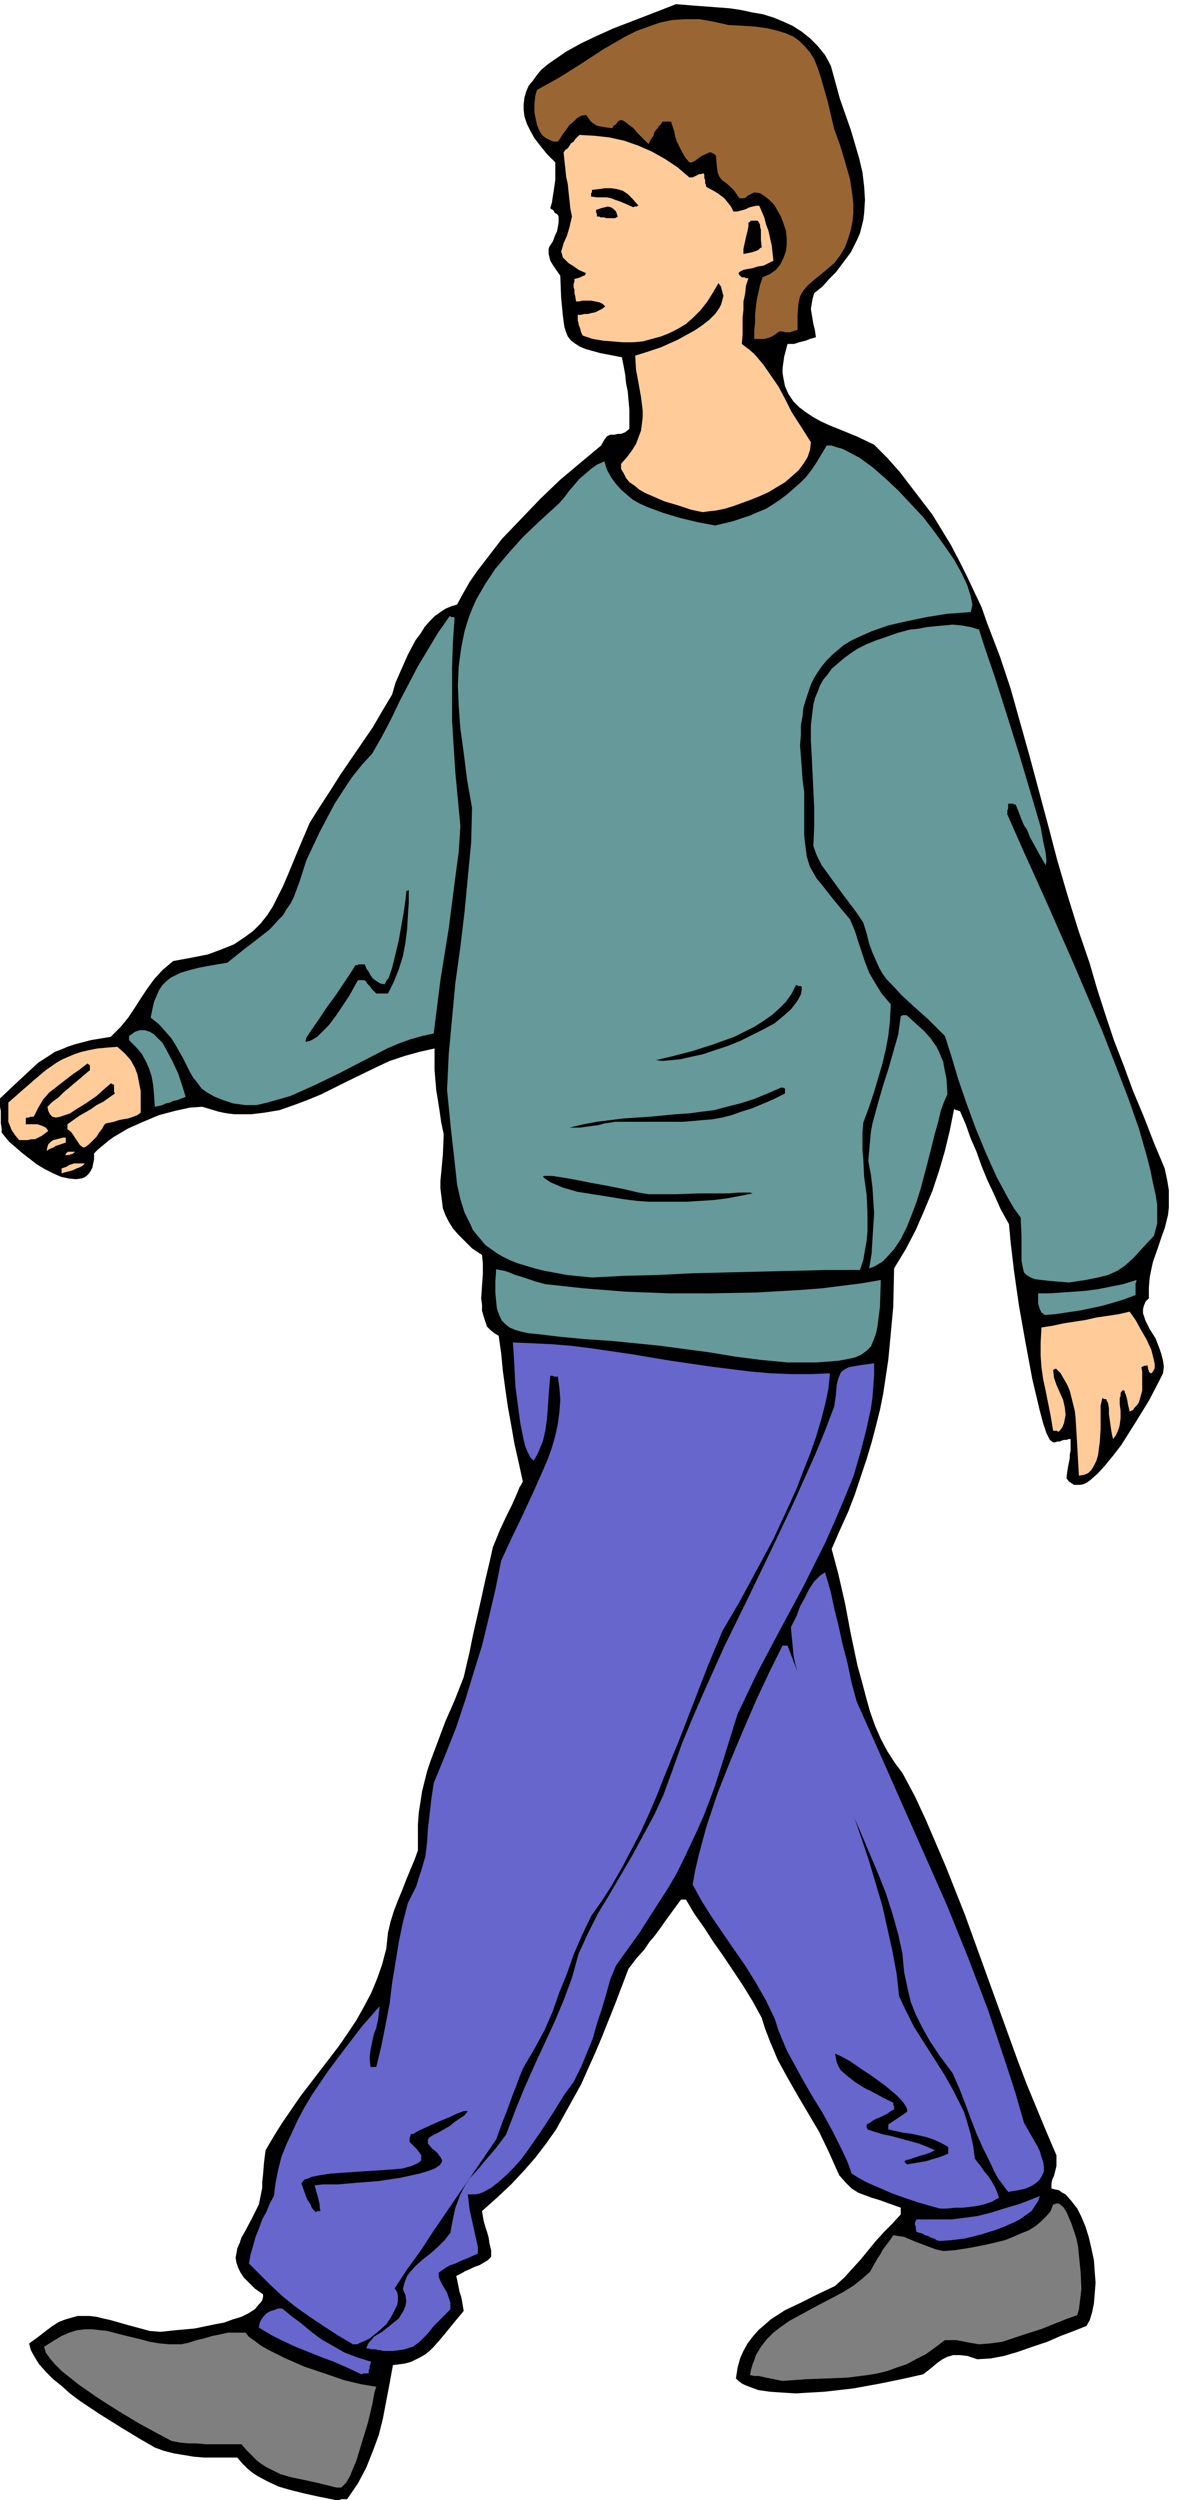 <svg xmlns="http://www.w3.org/2000/svg" width="4.733in" height="960" fill-rule="evenodd" stroke-linecap="round" preserveAspectRatio="none" viewBox="0 0 1421 3002"><style>.brush1{fill:#000}.pen1{stroke:none}.brush3{fill:#66c}.brush4{fill:#fc9}.brush5{fill:#699}</style><path d="m403 3002-20-4-18-4-16-4-14-4-13-6-13-7-6-4-6-5-6-6-6-7h-40l-12-1-12-2-12-2-12-3-11-4-19-11-23-14-24-15-24-16-12-9-10-9-10-8-9-9-8-9-5-8-5-9-2-8 11-8 9-7 8-6 8-5 8-3 7-2 7-2h15l8 1 8 2 9 2 21 6 26 7 13 1 19-2 22-2 24-5 11-2 11-4 10-3 8-4 8-5 5-6 2-2 2-3 1-4v-3l-10-7-7-7-6-6-4-6-3-6-2-6-1-6 1-5 1-6 3-7 2-6 4-7 8-15 9-18 1-5 1-5 1-5 1-5v-7l1-9 1-13 2-16 10-17 10-16 11-16 11-16 23-30 23-30 11-16 10-15 9-16 9-17 7-17 6-17 5-19 2-19 3-13 4-13 5-13 5-12 5-13 5-12 5-12 4-11v-31l1-14 2-13 2-13 3-12 3-12 4-12 9-24 9-24 11-25 11-28 3-13 4-17 4-20 5-22 5-22 5-23 5-21 4-18 9-22 8-17 6-12 4-9 3-7 2-5 2-3 2-4-5-23-5-22-4-23-4-22-3-21-3-22-2-21-3-21-5-3-5-4-4-4-2-6-2-6-2-7v-7l-1-8 1-15 1-14v-13l-1-10-12-8-9-9-8-8-6-7-5-8-4-8-3-8-1-8-1-8-1-8v-9l1-10 2-22 1-24-3-14-2-14-2-13-2-12-1-12-1-12v-26l-18 4-18 5-18 6-17 8-33 16-32 16-17 7-16 6-17 6-18 3-8 1-9 1h-19l-9-1-10-2-10-3-10-3-15 1-18 4-19 5-19 8-18 8-17 10-7 5-6 5-6 5-5 5v7l-1 5-1 5-2 4-2 3-3 3-3 2-3 1-7 1-9-1-9-2-9-4-10-5-10-6-9-7-9-7-8-7-7-6-5-6-4-5v-5l-1-6v-15l-1-5v-10l18-17 15-14 13-12 14-9 6-4 8-3 7-3 9-3 19-5 24-4 12-12 9-11 8-12 7-11 8-12 8-11 10-11 13-11 22-4 20-4 16-6 15-6 12-8 11-8 9-9 8-10 7-11 6-12 6-12 6-14 12-29 14-33 12-19 13-20 12-19 13-19 13-19 13-19 11-19 12-20 4-14 7-16 8-18 9-17 6-8 5-8 6-7 6-6 7-5 6-4 7-3 7-2 7-13 8-14 9-13 10-13 20-26 23-24 23-24 24-23 25-21 24-20 4-7 3-4 4-2h5l4-1h4l5-2 5-4v-23l-1-11-1-11-2-10-1-10-2-11-2-10-26-5-18-5-7-3-6-4-4-3-4-5-2-5-2-6-1-7-1-8-2-21-1-26-5-7-4-6-3-5-1-4-1-4v-6l1-3 4-6 3-8 2-4 1-5 1-6v-7l-1-2-1-1-2-1-1-1-1-2-1-1-2-1-1-1 2-7 1-7 1-6 1-7 1-7v-21l-10-10-8-10-7-9-5-9-4-8-3-9-1-8v-7l1-8 2-7 3-7 5-6 5-7 5-6 7-6 7-5 16-11 18-10 19-9 20-9 39-15 36-14 25 2 27 2 13 1 13 2 14 3 12 2 13 4 12 5 11 5 11 7 10 8 9 9 9 11 7 13 11 40 13 37 5 17 5 17 4 17 2 17 1 16-1 16-1 8-2 8-2 8-3 7-4 8-4 8-6 8-6 8-6 8-8 8-8 9-10 8-2 7-1 6-1 6 1 6 1 6 1 6 2 8 1 8-7 2-5 2-4 1-4 1-3 1-3 1h-8l-4 15-2 14v6l1 6 1 5 1 5 4 9 6 9 7 7 8 6 9 6 9 5 11 5 10 4 22 9 21 10 16 16 15 17 13 17 13 17 13 17 11 18 11 18 10 19 9 18 9 19 9 19 7 20 15 39 13 39 23 82 22 82 11 42 12 41 13 42 14 41 9 31 10 31 10 30 12 31 11 30 13 31 12 31 13 31 3 14 2 12v21l-1 9-2 8-2 8-3 8-5 15-6 17-2 9-2 10-1 12v13l-4 4-2 5-1 4v5l3 9 5 10 7 11 5 13 2 6 2 8 1 7-1 8-6 12-11 21-16 26-17 27-10 13-9 11-9 10-9 8-4 3-4 2-4 1h-8l-3-2-3-2-3-4 1-8 1-6 1-5 1-5v-4l1-5v-14h-2l-3 1h-3l-3 1-2 1h-3l-3 1h-2l-4-3-4-8-4-12-4-15-9-38-8-43-8-45-6-42-4-34-2-22-10-18-8-18-8-17-7-17-6-17-7-16-6-17-7-16h-2l-1-1h-2l-1-1h-1l-5 25-6 25-7 24-8 24-10 24-10 23-12 23-14 23-1 46-4 43-2 21-3 20-3 20-4 20-5 20-5 19-6 20-7 21-7 21-8 21-10 22-10 23 8 30 8 35 7 37 8 38 5 18 5 19 5 18 6 17 7 16 8 15 9 14 9 12 15 28 13 28 12 28 12 28 23 58 21 58 21 58 21 58 11 29 12 29 12 29 12 28v13l-1 4-1 4-1 4-2 4-1 5v6l4 1 5 1 4 3 4 2 7 8 7 9 5 10 5 12 4 13 3 13 3 14 1 14 1 13-1 13-1 12-2 10-3 10-4 7-15 6-16 6-16 7-18 6-17 6-17 5-16 3-16 1-12-4-9-1h-8l-7 2-6 3-7 5-7 6-9 7-22 5-29 6-33 6-35 4-18 1-16 1-16-1-15-1-14-2-11-4-5-2-4-2-4-3-3-3 2-13 3-11 4-9 5-9 6-8 7-8 7-6 8-7 17-11 19-9 20-10 21-10 11-10 10-11 10-11 9-11 9-11 10-11 10-10 10-11v-8l-14-5-11-4-10-3-8-3-8-3-8-5-7-7-8-9-12-27-12-25-13-22-13-22-12-21-12-22-5-12-5-12-5-13-4-13-11-20-11-18-12-18-12-18-12-17-11-17-12-17-10-17h-6l-11 15-8 11-7 10-6 8-6 7-6 9-9 10-10 13-16 42-16 40-8 19-9 20-8 18-10 18-10 18-10 18-12 17-13 17-14 16-15 16-17 16-18 16 1 6 1 6 2 7 2 6 2 7 1 7 2 8v8l-4 4-5 3-5 3-6 2-6 3-5 2-5 3-6 3 1 4 1 5 1 5 1 5 2 6 1 5 1 6 1 6-10 12-9 11-9 11-8 9-5 5-5 4-5 3-6 3-6 3-7 2-7 1-8 1-4 22-4 21-4 21-5 20-7 19-8 20-10 19-13 19h-7l-2 1h-5z" class="pen1 brush1"/><path d="m404 2987-20-5-18-4-15-3-14-4-6-3-6-3-6-3-6-4-5-4-6-6-6-6-6-7h-43l-11-1h-10l-10-1-10-2-17-9-22-12-25-15-25-16-23-16-20-16-8-8-6-7-5-7-2-7 11-7 10-6 9-4 10-3 9-1h9l9 1 9 1 19 5 21 5 11 3 12 2 12 1h14l9-2 9-3 9-2 10-3 10-2 9-2h21l4 5 7 5 8 6 9 5 20 10 23 10 24 8 23 8 21 5 18 3-2 6-3 16-5 21-7 23-7 23-8 19-4 7-4 4-2 2h-6zm536-128-5-1-5-1-5-1-5-1-4-1-5-1h-5l-5-1 1-6 2-7 2-5 2-6 6-10 7-9 8-8 9-7 10-7 11-6 22-12 23-12 11-6 11-7 10-8 9-8 5-9 4-7 4-6 2-4 3-4 3-4 3-4 4-6 6 1 7 1 7 3 7 3 8 3 8 3 8 3 9 2 14-1 19-3 20-4 21-5 10-4 9-4 10-4 8-5 7-6 6-6 5-6 3-8h2l1-1h4l5 4 4 6 3 7 3 7 3 9 3 9 2 10 1 10 2 20 1 20-1 9-1 8-1 8-2 7-14 5-15 6-15 6-16 5-15 5-15 5-15 2-13 1-6-1-6-1-5-1-5-1-5-1h-14l-12 9-11 8-12 6-11 6-12 4-11 4-12 3-12 2-24 3-25 1-26 1-27 2z" class="pen1" style="fill:#7f7f7f"/><path d="m434 2851-17-8-16-7-16-6-15-6-15-6-15-7-14-7-15-9 1-6 2-4 3-4 3-3 5-3 4-1 5-2h5l11 9 12 9 12 10 12 9 14 8 14 8 16 6 16 5-1 2v1l-1 2v3l-1 2v4h-7l-1 1h-1zm29-28h-3l-3-1h-3l-3-1h-5l-3-1h-3l1-3 2-4 3-3 3-4 10-6 10-8 5-4 5-4 3-5 3-5 2-5 1-6-1-7-3-7 1-5 2-6 2-5 3-4 7-8 9-8 9-7 9-8 8-8 7-9 2-11 2-10 2-9 3-8 3-8 3-6 4-7 4-6 10-11 10-12 12-14 12-16 11-29 11-27 12-27 12-26 12-26 11-26 10-27 8-29 11-24 12-24 14-23 14-24 14-24 13-24 13-24 11-24 11-30 11-31 12-29 13-30 26-58 28-57 28-58 27-57 13-29 13-29 12-29 11-29 2-14 1-12 2-8 3-7 2-2 3-2 4-2 4-1 12-2 15-2v14l-1 14-1 13-2 14-6 27-7 27-8 27-11 27-11 26-12 27-26 52-28 52-27 51-24 50-14 45-13 41-7 19-7 18-8 18-8 17-8 17-9 18-10 17-11 17-23 36-28 39-7 17-5 18-5 17-6 18-5 18-7 17-7 17-9 18-11 15-13 21-15 23-16 23-8 11-9 10-9 9-9 8-9 7-9 5-5 2-5 1h-9l1 9 1 9 2 9 2 9 2 9 2 9 2 9v8l-11 5-10 4-6 3-6 2-4 2-3 2-3 2-4 3v5l2 5 2 4 3 5 3 5 2 6 2 6v8l-11 11-9 9-7 9-7 7-3 3-4 3-4 3-4 1-6 2-6 1-8 1h-9z" class="pen1 brush3"/><path d="m424 2815-17-10-17-11-18-12-17-12-16-13-15-14-13-13-12-12 2-11 3-10 3-11 4-10 4-11 5-9 4-10 5-9 2-16 3-15 4-16 6-15 7-15 7-15 8-15 9-15 19-28 21-28 20-26 21-24-1 9-1 8-2 9-3 8-2 9-2 10-1 9 1 11h7l6-25 5-25 5-26 3-25 4-24 4-25 5-24 6-23 5-10 5-10 3-10 3-9 5-17 2-17 1-16 2-17 2-18 3-20 14-34 13-33 11-33 10-33 10-32 8-33 8-34 7-35 12-26 13-27 13-28 12-27 6-14 5-14 4-14 3-14 2-15 1-14-1-14-2-14h-5l-1-1h-3l-1 11-1 13-1 14-1 14-2 14-3 13-3 7-2 5-3 6-3 5-4-4-3-6-3-7-2-8-4-20-3-22-3-23-1-21-1-18-1-13 23 1 23 1 24 2 24 3 48 7 48 8 48 7 48 6 24 2 24 1h24l23-1-2 19-4 19-5 19-6 20-7 20-8 20-8 21-9 20-19 41-21 39-20 37-20 34-18 43-17 44-17 44-18 44-9 23-9 21-10 22-11 21-11 21-12 21-12 19-14 20-11 23-10 23-8 23-9 22-8 23-10 23-6 11-6 11-7 12-7 12-4 10-4 11-4 10-4 11-4 11-4 10-4 11-4 11-15 22-15 22-16 23-15 22-15 22-15 23-16 22-15 23 3 4 1 5v6l-1 5-3 6-3 6-3 5-4 6-10 9-10 8-6 3-5 2-4 2h-5zm705-124-4-1-3-2-4-1-3-2-4-1-3-2-4-1-3-1-1-4v-3l-1-1v-3l1-2 1-2h42l16-2 15-2 16-4 16-5 20-6 23-9-2 6-4 6-4 6-7 5-7 5-8 4-9 4-10 4-19 6-20 5-17 2-13 1z" class="pen1 brush3"/><path d="m379 2656-3-3-2-3-1-3-2-3-2-3-2-5-2-6-3-8 2-3 2-2 4-1 4-2 10-2 13-2 29-2 31-2 14-1 12-1 11-3 7-3 3-2 2-2v-6l-2-3-3-4-4-4-5-5v-5l1-2v-2l4-1 7-4 11-5 11-5 12-5 11-5 8-3h5l-4 5-6 4-6 4-6 5-7 4-7 4-6 3-5 3v1l-1 1v5l5 6 4 3 3 3 2 3 1 1 1 2 1 2v2l-3 4-6 4-8 3-10 3-23 5-26 4-26 2-23 2h-18l-10 1 1 4 1 4 1 3 1 4 1 4 1 4v4l1 4h-4l-1 1h-1z" class="pen1 brush1"/><path d="m1129 2652-11-3-14-4-15-5-17-6-16-7-14-6-11-6-8-5-5-14-6-13-6-12-6-12-12-22-13-21-12-21-12-22-6-11-5-12-5-12-4-13-11-23-12-21-13-21-14-20-13-19-13-19-12-19-11-20 3-17 4-17 5-19 5-18 13-39 15-38 16-38 16-37 16-34 15-30h6l19 50 21 51 20 52 20 53 9 26 9 27 8 27 8 27 6 27 6 27 5 27 3 27 6 13 6 12 6 12 7 11 14 22 14 22 7 12 6 11 6 12 6 12 4 13 4 14 3 14 2 15 3 4 4 5 4 6 5 6 4 6 4 7 3 7 2 6-9 5-9 3-9 2-8 1-9 1h-9l-9 1h-9z" class="pen1 brush3"/><path d="m1211 2632-6-8-6-8-5-9-4-9-9-18-8-18-7-18-7-19-7-18-8-18-15-20-12-18-9-16-8-16-6-15-4-17-4-19-2-22-5-23-7-25-8-25-10-25-22-52-23-52-11-26-11-26-10-25-9-24-7-24-6-22-2-11-1-11-1-10-1-11 3-6 4-8 4-11 6-11 5-10 6-9 4-4 3-3 3-2 3-2 3 10 4 14 4 19 5 20 5 23 6 23 5 24 6 22 28 63 27 61 27 61 27 61 25 62 24 63 11 33 11 33 11 34 10 35 8 14 8 14 3 6 2 7 2 6 1 6v5l-2 5-3 5-4 4-6 4-7 3-9 2-12 2z" class="pen1 brush3"/><path d="M1089 2599v-1h-1v-1h-1v-1h-1l2-2 4-1 6-2 6-2 7-2 6-2 4-2 2-1-9-4-10-4-11-3-11-3-11-3-10-2-10-3-9-3v-1l-1-1v-4l4-2 4-3 4-2 5-2 4-2 4-2 4-3 4-2v-4l-1-1v-3l-12-6-11-6-12-6-11-7-9-7-8-7-3-5-2-5-1-5-1-5 7 3 11 6 13 9 15 10 15 11 13 11 5 5 4 5 3 5 1 4-2 2-3 2-3 2-3 2-3 2-3 2-3 2-3 2v6l9 2 9 2 9 1 9 2 9 2 9 3 9 4 9 5v8l-7 3-6 2-7 2-6 2-6 1-6 1-6 1-6 1z" class="pen1 brush1"/><path d="m1296 1772-1-17-1-18-1-17-1-17-1-9-2-8-2-8-2-8-3-7-4-7-4-7-6-6v1h-2v1h-1l1 9 3 9 4 9 4 9 2 9 1 9-1 5-1 5-2 5-4 5h-2v-1h-5l-3-18-3-15-3-15-3-14-2-14-1-14v-16l1-18 13-2 14-3 13-2 13-2 13-3 14-2 13-2 13-3 2 3 5 7 6 11 7 12 6 13 3 12 1 5v5l-2 4-2 2h-1l-1-1-1-1v-1l-1-2v-2l-1-3-1 1h-3l-1 1h-1l-1 1 1 5v23l-2 7-2 7-2 3-3 3-2 3-4 2-2-8-1-6-1-4-1-3-1-2v-2h-1l-1-1-2 2-1 2v3l-1 3v7l1 8v9l-1 8-1 4-2 5-2 4-3 4-1-4-1-5-1-7-1-7-1-7v-7l-1-6-2-4v-1h-3l-1-1h-1l-2 9v28l-1 16-1 7-1 8-2 7-3 6-3 5-4 4-5 2-6 1z" class="pen1 brush4"/><path d="m946 1636-32-3-31-4-30-5-30-4-30-4-30-3-30-3-31-2-31-3-25-3-11-1-9-2-7-2-7-3-5-4-4-4-3-6-3-8-1-9-1-11v-13l1-15 4 1 6 1 6 2 7 3 7 2 9 3 9 3 11 3 46 5 50 4 52 2h53l53-1 52-3 26-2 24-3 24-3 23-4-1 32-3 24-2 9-3 8-3 7-5 5-7 5-7 3-9 2-11 2-26 2h-35zm309-57-4-3-2-4-1-3-1-4v-12h14l15-1 14-1 14-1 15-2 15-3 15-3 16-5v2l-1 2v14l-13 5-13 4-14 4-14 3-15 3-14 2-13 2-13 1zm29-39-13-1-11-1-9-1-8-1-5-2-5-3-3-3-1-4-2-10v-30l-1-22-8-11-7-12-7-13-7-13-13-29-12-29-11-30-10-29-8-27-8-25-20-20-18-16-14-13-12-13-6-6-5-7-4-7-4-9-4-9-4-11-3-12-4-13-8-12-9-12-9-12-8-11-8-11-8-11-6-12-4-11 1-24v-22l-1-21-1-21-1-20-1-19v-18l2-17 1-8 2-8 3-7 3-8 4-7 5-6 5-7 7-6 7-6 8-6 9-6 10-5 12-5 12-4 14-5 15-4 10-1 10-2 10-1 11-1 10-1 11 1 11 2 10 3 7 22 12 35 14 44 15 48 14 47 12 41 3 17 3 14 1 10-1 5-8-14-6-11-5-9-3-8-4-6-3-7-3-8-4-10h-2l-1-1h-6v6l-1 2v5l19 43 28 62 33 75 34 80 16 41 15 39 13 37 10 35 4 16 3 15 3 13 2 13v22l-2 8-2 7-14 15-11 12-10 9-9 6-11 5-12 3-15 3-20 3z" class="pen1 brush5"/><path d="m711 1534-30-3-27-5-12-3-10-3-10-3-10-4-8-4-7-4-7-5-7-5-5-6-5-6-5-6-3-7-7-14-5-16-4-18-2-19-5-44-5-50 2-43 4-43 4-43 6-43 5-42 4-42 4-42 1-41-6-34-4-32-4-29-2-27-1-25 1-23 3-22 4-20 3-10 3-9 4-10 4-9 11-19 12-18 16-19 17-19 21-20 23-21 6-7 6-8 6-7 6-7 7-6 7-6 7-5 9-4 3 10 5 9 5 7 7 8 7 6 7 6 9 5 9 4 19 7 20 6 21 5 21 4 21-5 21-7 9-4 10-4 8-5 9-6 8-6 8-7 8-7 7-7 7-9 6-9 6-10 6-10h6l6 2 7 2 6 3 15 8 15 11 15 13 16 15 15 16 15 16 13 17 13 18 11 16 9 16 7 15 4 13 1 5 1 5-1 5-1 4-28 2-25 4-24 5-22 5-20 7-18 8-8 4-8 5-7 6-6 5-7 7-5 6-5 7-5 8-4 8-3 9-3 9-3 10-1 10-2 11v12l-1 12 1 13 1 13 1 15 2 15v52l1 9 1 8 1 8 2 7 2 6 4 7 4 7 6 7 14 18 20 24 6 14 4 13 4 12 4 12 5 13 7 12 8 13 11 13-1 20-2 18-3 16-4 17-5 17-5 17-6 18-7 19-1 11v22l1 11 1 21 3 22 1 21v23l-1 11-2 11-2 12-4 12h-40l-41 1-41 1-41 1-40 1-40 2-40 1-39 2z" class="pen1 brush5"/><path d="m1044 1523 3-18 1-17 1-16 1-15-1-15-1-16-2-16-3-16 1-12 1-11 1-11 2-11 6-22 6-21 7-22 6-21 6-21 3-22h1l1-1h5l11 10 10 9 8 9 7 10 3 6 2 5 3 7 1 6 3 15 1 18-4 9-4 11-3 13-4 14-8 32-9 34-5 16-6 16-6 15-7 14-8 12-9 10-5 5-5 3-5 3-6 2z" class="pen1 brush5"/><path d="m779 1443-14-1-16-2-18-3-19-3-19-3-17-5-7-3-7-3-5-3-5-4 2-1h9l7 1 18 3 20 4 22 4 20 4 17 4 12 2h33l27-1h36l12-1h14l3 1-15 3-16 3-16 2-16 1-16 1h-46z" class="pen1 brush1"/><path d="M74 1409v-6l3-1 3-1 3-2 3-1 3-1h13l-3 3-4 2-3 1-4 2-3 1-4 1-4 1-3 1zm4-22 1-1 1-2h1v-1h9l-2 2-2 1h-1l-2 1h-5zm-22-5 1-5 1-3 3-3 3-2 4-1 4-1 4-1h4-1v6l-3 1-3 1-3 1-3 1-3 2-3 1-2 1-3 2z" class="pen1 brush4"/><path d="m100 1378-4-3-2-3-2-3-2-3-2-3-2-3-2-2-3-2v-6l7-5 7-5 7-4 7-4 7-5 8-4 7-5 7-5-1-2v-8l-1-1h-1l-1-1h-1l-7 6-10 9-13 9-13 8-6 4-6 2-6 2-5 1-4-1-3-3-2-4-1-5 6-6 7-5 6-6 6-5 7-6 6-5 7-6 6-5v-6h-1v-1h-1l-1-1-9 7-10 7-9 7-9 7-9 7-7 8-6 10-5 10-1 1h-4l-1 1h-3l-1 1v7h14l3 1 3 1 4 2 3 4-4 3-4 3-4 2-4 2h-4l-5 1H23l-5-6-4-6-2-5-2-5v-23l17-15 15-13 13-11 13-9 7-4 7-3 7-3 9-3 9-2 10-2 11-1 13-1 9 8 7 8 5 9 3 8 2 10 2 10v26l-4 3-5 2-6 2-6 1-5 1-6 2-5 1-5 1-2 2-2 4-4 5-3 5-5 5-4 4-4 3-3 1z" class="pen1 brush4"/><path d="m684 1354 17-4 16-3 16-2 16-2 31-2 31-3 16-1 15-2 16-2 15-4 16-4 16-5 17-7 16-7h3l1 1h1v6l-14 7-14 6-12 5-13 4-11 4-12 3-11 2-12 1-23 2h-82l-6 1-7 1-7 2-8 1-7 1-7 1h-13z" class="pen1 brush1"/><path d="m186 1329-1-14-1-12-2-11-3-9-4-9-5-9-7-8-8-8v-5l7-5 6-2h6l6 2 5 3 5 5 5 5 4 7 8 15 7 15 5 15 4 13-5 2-5 2-5 1-4 2-5 1-4 2-4 1-5 1zm109-2-15-2-12-4-10-4-9-5-7-5-5-7-5-6-4-7-8-16-9-16-5-8-7-8-8-9-10-8 2-10 2-9 3-7 3-7 4-6 5-5 5-4 6-3 6-3 7-2 7-2 8-2 16-3 18-3 20-16 17-13 14-11 11-12 5-5 4-7 5-7 4-8 7-19 8-25 8-17 8-17 9-17 9-17 11-17 10-15 12-15 12-13 12-21 11-21 10-21 11-21 11-21 12-20 12-20 14-20h1l1 1h3l1 1-2 30-1 30v63l2 32 2 31 3 32 3 32-2 31-4 30-4 31-4 31-5 31-5 31-4 32-4 32-14 3-14 4-14 5-14 6-29 15-29 15-29 14-29 13-14 4-14 4-13 3h-13z" class="pen1 brush5"/><path d="m788 1273 21-5 23-6 25-8 25-9 12-6 12-6 11-7 10-7 9-8 8-8 7-10 5-10h2v1h4l1 1v4l-1 5-2 4-3 5-7 9-9 8-11 9-13 7-14 7-14 7-15 6-15 5-15 5-14 3-13 3-11 1-10 1-8-1zm-421-22 1-5 6-9 9-13 10-15 11-15 10-15 8-12 5-8h2l2-1h7l1 2 1 3 3 4 2 4 3 4 4 3 5 3 5 1 2-4 3-4 2-6 2-6 4-16 4-17 3-17 3-17 2-14 1-10v-1h1l1-1h1v15l-1 15-1 17-2 16-3 16-5 16-6 15-7 14h-14l-2-2-2-2-2-2-1-2-2-2-2-2-1-2-2-2h-8l-4 7-6 11-8 12-8 12-9 12-10 10-4 4-5 3-4 2-5 1z" class="pen1 brush1"/><path d="m844 615-14-3-15-5-17-5-16-7-7-3-7-4-6-5-6-4-4-5-3-6-3-5v-6l7-8 6-8 5-8 3-8 3-8 1-8 1-8v-8l-2-16-3-17-3-16-1-17 13-4 18-6 20-9 20-11 9-6 9-7 7-7 5-7 2-4 1-3 1-4 1-4-1-3-1-4-1-4-3-4-7 12-7 11-8 10-8 8-9 8-10 6-10 5-10 4-11 3-11 3-12 1h-12l-12-1-12-1-12-2-12-4-2-4-1-4-1-3-1-2v-2l-1-3v-7h4l4-1h4l4-1 5-1 4-2 4-2 4-3-3-3-4-2-5-1-5-1h-10l-5 1h-3l-1-6-1-4v-4l-1-3v-4l1-3v-3l4-1 3-1 2-1 2-1h1l1-1v-1l1-1-9-4-7-5-5-3-4-4-3-3-1-4-1-3 1-3 2-7 4-9 3-10 3-13-2-10-1-10-1-9-1-10-2-9-1-10-1-9-1-10 2-3 3-2 2-3 2-3 3-2 2-3 3-3 2-2 18 1 18 2 18 4 17 6 16 7 16 9 15 10 14 12h4l2-1 2-1 2-1 2-1h2l3-1 1 2v4l1 2v4l1 2v2l5 3 4 2 5 3 4 3 4 3 4 5 4 5 3 6h4l4-1 4-1 3-1 4-2 4-1 4-1h4l3 7 3 7 2 8 3 8 2 9 2 9 1 9 1 9-6 3-6 3-7 1-6 2-6 1-5 1-4 2-2 2 1 2 1 1 1 1 1 1h3l2 1h3l-3 9-1 10-2 9v10l-1 9v21l-1 11 8 6 7 6 6 7 5 6 9 13 9 13 8 15 8 16 11 17 12 19-1 9-3 9-5 8-6 8-8 7-8 7-10 6-10 6-11 5-10 4-11 4-11 4-10 3-10 2-9 1-7 1z" class="pen1 brush4"/><path d="M906 407v-10l1-10v-9l1-9 1-9 2-9 2-9 3-9 9-4 7-5 5-6 4-8 3-8 1-8v-8l-1-9-3-9-3-8-4-7-4-7-6-6-5-4-6-4-7-1-4 2-4 2-2 2-2 1h-6l-6-9-6-6-5-4-4-3-3-4-2-5-1-8-1-12-2-2-2-1-2-1h-2l-4 2-5 2-4 3-4 3-4 2h-3l-5-6-4-7-3-6-3-6-2-6-1-6-2-6-2-6h-10l-2 3-3 3-1 2-2 2-2 3-1 4-3 4-3 6-5-5-5-5-4-4-4-5-4-3-4-3-4-3-4-1-1 1-2 1-1 2-1 1-1 1-2 1-1 2-1 1-7-1-6-1-5-1-3-2-3-2-2-2-2-3-3-4-6 1-5 3-4 4-5 4-4 6-4 5-3 5-3 4h-5l-5-2-4-2-4-3-3-4-2-4-2-5-1-5-2-10v-11l1-9 2-7 27-15 27-17 26-17 26-15 14-7 14-5 14-5 15-3 16-1h16l17 3 18 4 18 1 15 1 14 2 12 3 10 3 9 4 7 5 7 7 6 7 5 8 4 10 4 12 8 28 8 34 7 19 6 20 6 21 3 20 1 10v11l-1 10-2 10-3 10-4 11-6 10-7 9-14 12-10 8-8 7-5 6-2 3-2 4-1 4-1 5-1 13v18l-3 1-3 1-3 1h-6l-3-1h-4l-4 3-3 2-4 2-3 1-4 1h-12z" class="pen1" style="fill:#963"/><path d="M893 305v-6l1-5 1-4 1-5 1-4 1-4 1-5v-5h1l1-1 1-1h8l1 1 1 2 1 2v2l1 4v12l1 9-2 1-1 1-1 1-2 1-3 1-3 1-5 1-5 1zm-164-43h-1l-2-1h-5l-1-1h-3v-3l-1-2v-3l3-1 3-1 4-1 4-1 4 1 3 2 3 3 2 6-1 1h-1l-1 1h-10zm32-13-9-4-7-3-6-2-5-2-5-1h-12l-7-1v-4l1-1v-3l9-1 7-1h7l7 1 7 2 6 4 6 6 7 8h-1l-1 1h-3l-1 1z" class="pen1 brush1"/></svg>
